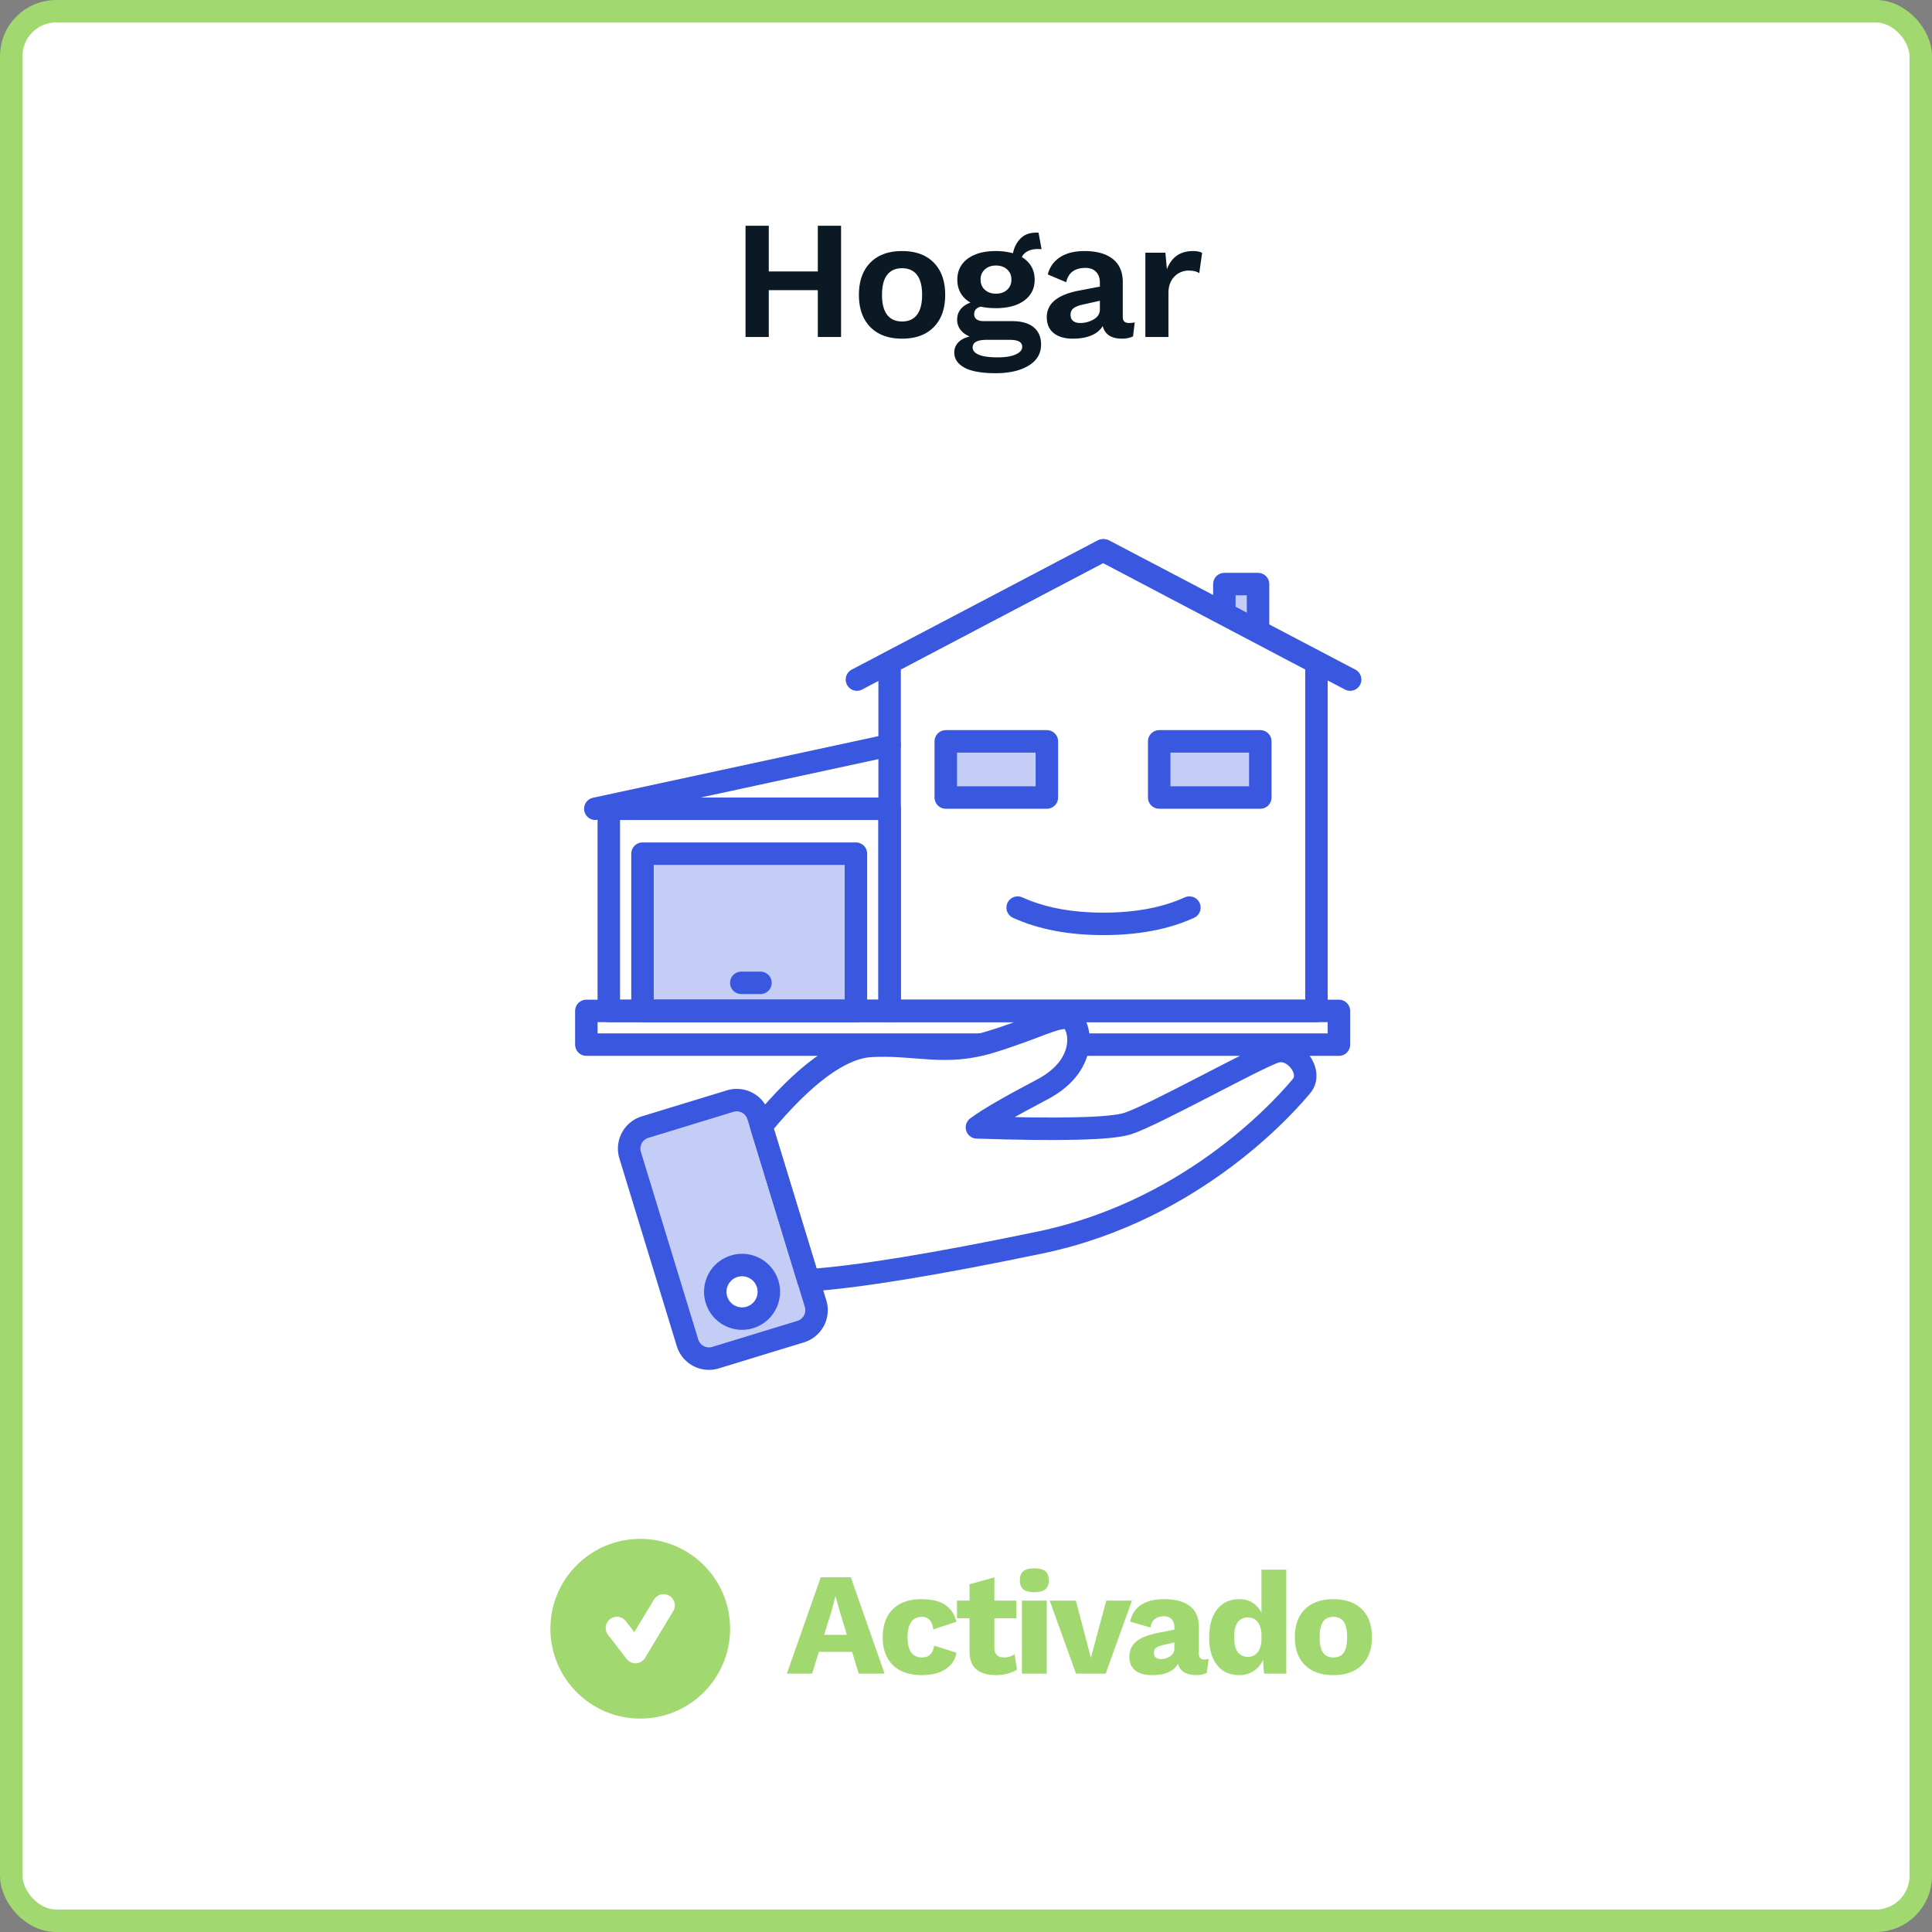 <?xml version="1.0" encoding="UTF-8"?> <svg xmlns="http://www.w3.org/2000/svg" width="172" height="172"><rect width="100%" height="100%" fill="#808080" stroke="none"/><g transform="translate(1 1)" fill="none" fill-rule="evenodd"><rect stroke="#A1D870" stroke-width="2" fill="#FFF" width="170" height="170" rx="4"></rect><path d="M67.442 29v-4.17h4.366V29h2.07v-9.9h-2.07v4.065h-4.366V19.1h-2.07V29h2.07zm11.866.15c1.21 0 2.152-.345 2.827-1.035.675-.69 1.012-1.645 1.012-2.865 0-1.22-.337-2.175-1.012-2.865-.675-.69-1.618-1.035-2.828-1.035-1.21 0-2.152.345-2.827 1.035-.675.69-1.013 1.645-1.013 2.865 0 1.22.338 2.175 1.013 2.865.675.69 1.617 1.035 2.828 1.035zm0-1.53c-.58 0-1.023-.198-1.328-.593-.305-.395-.458-.987-.458-1.777 0-.79.153-1.383.458-1.777.305-.395.748-.593 1.328-.593.58 0 1.022.198 1.327.593.305.395.457.987.457 1.777 0 .79-.152 1.383-.457 1.777-.305.395-.748.593-1.328.593zm8.34 4.605c1.21 0 2.184-.225 2.925-.675.74-.45 1.11-1.075 1.11-1.875 0-.67-.223-1.185-.668-1.545-.445-.36-1.078-.54-1.897-.54h-2.535c-.27 0-.48-.052-.63-.157a.524.524 0 01-.225-.458c0-.35.195-.575.585-.675.41.09.86.135 1.35.135 1.07 0 1.912-.227 2.527-.682.615-.456.922-1.073.922-1.853 0-.44-.097-.83-.292-1.17a2.315 2.315 0 00-.847-.84c.1-.22.272-.395.517-.525s.553-.195.922-.195c.14 0 .245.005.316.015l-.27-1.47c-.64-.04-1.148.108-1.523.442-.375.335-.627.798-.758 1.388a5.663 5.663 0 00-1.515-.195c-1.06 0-1.897.227-2.512.682-.615.456-.922 1.078-.922 1.868 0 .45.1.848.3 1.193.2.345.49.627.87.847-.37.13-.66.325-.87.585-.21.26-.316.57-.316.93 0 .35.1.653.3.908.2.255.47.452.81.592-.45.11-.79.29-1.02.54-.23.25-.345.545-.345.885 0 .57.303 1.02.908 1.35.605.33 1.532.495 2.782.495zm.014-7.08c-.4 0-.727-.115-.982-.345-.255-.23-.383-.535-.383-.915 0-.37.128-.67.383-.9.255-.23.582-.345.982-.345.41 0 .743.115.998.345.255.23.383.53.383.9 0 .38-.128.685-.383.915-.255.23-.587.345-.998.345zm.15 5.67c-.74 0-1.294-.078-1.665-.233-.37-.155-.555-.372-.555-.652 0-.45.415-.675 1.246-.675h2.04c.4 0 .687.053.862.158a.516.516 0 01.263.472c0 .27-.19.492-.57.667-.38.175-.92.263-1.62.263zm11.085-1.665c.37 0 .695-.07.975-.21l.15-1.245c-.13.04-.3.06-.51.06-.19 0-.33-.045-.42-.135-.09-.09-.135-.235-.135-.435V24.11c0-.91-.3-1.598-.9-2.063-.6-.465-1.434-.697-2.505-.697-.9 0-1.63.185-2.19.555-.56.37-.92.88-1.08 1.53l1.636.69c.11-.45.31-.775.6-.975.29-.2.665-.3 1.124-.3.4 0 .713.117.938.352.225.235.338.553.338.953v.36l-1.8.345c-1.95.36-2.925 1.15-2.925 2.37 0 .62.204 1.095.615 1.425.41.33.98.495 1.71.495.63 0 1.174-.095 1.635-.285.46-.19.8-.47 1.02-.84.19.75.764 1.125 1.724 1.125zm-3.735-1.395c-.27 0-.48-.063-.63-.188-.15-.125-.224-.307-.224-.547 0-.24.082-.427.247-.563.165-.134.417-.242.757-.322l1.606-.36v.78c0 .37-.183.663-.548.878a2.335 2.335 0 01-1.208.322zm7.86 1.245v-3.885c0-.64.178-1.137.533-1.492a1.73 1.73 0 011.267-.533c.4 0 .715.075.945.225l.255-1.8c-.19-.11-.46-.165-.81-.165-1.14 0-1.915.54-2.325 1.62l-.135-1.47h-1.784V29h2.054z" fill="#0A1923" fill-rule="nonzero"></path><g stroke="#3A57E0" stroke-linecap="round" stroke-linejoin="round" stroke-width="2"><path d="M78.2 58l19-10 19 10v31h-38z"></path><path d="M89.6 79.8c2.122.966 4.67 1.45 7.644 1.45s5.522-.484 7.644-1.45"></path><path fill="#FFF" d="M97.2 48L75.289 59.5m22-11.5l21.91 11.5"></path><path fill-opacity=".3" fill="#3A57E0" d="M108 53v-2h3v4"></path><path d="M53.2 71h25v18h-25z"></path><path fill-opacity=".3" fill="#3A57E0" d="M56.2 75h19v14h-19z"></path><path d="M51.2 89h67v3h-67z"></path><path fill-opacity=".3" fill="#3A57E0" d="M83.2 65h9v5h-9zm19 0h9v5h-9z"></path><path fill="#FFF" d="M52 71l26.2-5.655"></path><path fill-opacity=".3" fill="#3A57E0" d="M64.996 86.5h1.706"></path><g transform="rotate(-10 549.992 -256.326)"><path d="M12.373 9.95c4.579-3.896 8.208-5.677 10.887-5.343 4.019.503 6.296 2.02 10.516 1.501 4.22-.518 6.193-1.306 7.179-.881.986.424 1.334 4.337-3.382 5.844-3.145 1.005-5.25 1.777-6.316 2.317 7.269 1.525 11.678 2.192 13.227 2.002 2.324-.285 12.401-3.805 14.115-4.016 1.714-.21 3.009 2.346 1.777 3.39s-11.077 9.25-25.345 9.693c-9.512.294-16.482.206-20.91-.267L12.373 9.95z" fill="#FFF"></path><path d="M2.164 8.234l7.865-.966a2 2 0 012.228 1.741l2.128 17.332a2 2 0 01-1.741 2.229l-7.864.965a2 2 0 01-2.229-1.741L.423 10.463a2 2 0 011.741-2.23z" fill-opacity=".3" fill="#3A57E0"></path><circle fill="#FFF" transform="rotate(-7 8.122 24.173)" cx="8.122" cy="24.173" r="2.385"></circle></g></g><g stroke="#FFF" stroke-width="2" transform="translate(48 136)"><circle fill="#A1D870" cx="8" cy="8" r="9"></circle><path stroke-linecap="round" stroke-linejoin="round" d="M5.923 7.936l1.649 2.14 2.505-4.153"></path></g><path d="M71.301 148l.598-1.937h2.964l.585 1.937h2.301l-3.003-8.58h-2.678L69.052 148h2.249zm3.094-3.458h-2.028l.65-2.067.351-1.339h.026l.377 1.352.624 2.054zm6.702 3.588c.875 0 1.58-.184 2.113-.553.533-.368.847-.847.942-1.436l-1.989-.637c-.104.702-.464 1.053-1.079 1.053-.858 0-1.287-.594-1.287-1.781 0-1.222.429-1.833 1.287-1.833.58 0 .914.373 1.001 1.118l2.054-.676a2.357 2.357 0 00-.923-1.456c-.494-.373-1.23-.559-2.21-.559-1.075 0-1.913.297-2.515.89-.603.594-.904 1.424-.904 2.49 0 1.075.303 1.907.91 2.496.607.59 1.473.884 2.6.884zm6.611 0a3.82 3.82 0 001.008-.137c.333-.09.608-.21.825-.357l-.221-1.365a1.58 1.58 0 01-.936.286c-.572 0-.858-.29-.858-.871v-2.613h1.95V141.5h-1.95v-2.067l-2.21.611v1.456h-1.118v1.573h1.118v2.977c.009.728.217 1.257.624 1.586.407.33.997.494 1.768.494zm3.374-7.384c.45 0 .778-.085.981-.254.204-.169.306-.435.306-.799 0-.373-.102-.644-.306-.813-.203-.169-.53-.253-.981-.253-.45 0-.778.084-.981.253-.204.17-.306.44-.306.813 0 .364.102.63.306.8.203.168.53.253.981.253zM92.187 148v-6.5h-2.21v6.5h2.21zm5.246 0l2.34-6.5h-2.288l-1.365 5.096-1.339-5.096h-2.327l2.34 6.5h2.639zm8.119.13c.338 0 .633-.07.884-.208l.169-1.235a1.3 1.3 0 01-.403.052c-.312 0-.468-.169-.468-.507v-2.366c0-.832-.264-1.456-.793-1.872-.529-.416-1.3-.624-2.314-.624-.867 0-1.556.175-2.067.526-.511.351-.823.843-.936 1.476l1.794.52c.06-.355.195-.611.403-.767.208-.156.477-.234.806-.234.286 0 .511.087.676.26.165.173.247.407.247.702v.234l-1.469.286c-.901.182-1.55.444-1.944.786-.394.343-.591.791-.591 1.346 0 .529.173.932.52 1.209.347.277.845.416 1.495.416 1.153 0 1.924-.334 2.314-1.001.182.667.741 1.001 1.677 1.001zm-3.185-1.43c-.2 0-.355-.048-.468-.143-.113-.095-.169-.234-.169-.416 0-.182.058-.323.175-.423.117-.1.315-.184.592-.253l1.053-.247v.559c0 .277-.121.5-.364.67a1.4 1.4 0 01-.819.253zm6.962 1.43a2.27 2.27 0 001.28-.364c.369-.243.648-.576.839-1.001l.078 1.235h1.989v-9.256h-2.21v3.848c-.19-.381-.45-.68-.78-.897-.33-.217-.724-.325-1.183-.325-.84 0-1.5.299-1.976.897-.477.598-.715 1.434-.715 2.509 0 1.057.236 1.88.709 2.47.472.59 1.128.884 1.969.884zm.767-1.625c-.39 0-.691-.143-.904-.429-.212-.286-.318-.728-.318-1.326 0-.598.106-1.04.319-1.326.212-.286.513-.429.903-.429.355 0 .64.13.851.39.213.26.332.628.358 1.105v.52c-.026.485-.145.856-.358 1.111-.212.256-.496.384-.851.384zm7.612 1.625c1.083 0 1.926-.297 2.529-.89.602-.594.903-1.424.903-2.49 0-1.066-.301-1.896-.903-2.49-.603-.593-1.446-.89-2.529-.89s-1.926.297-2.528.89c-.603.594-.904 1.424-.904 2.49 0 1.066.301 1.896.904 2.49.602.593 1.445.89 2.528.89zm0-1.573c-.416 0-.724-.143-.923-.429-.2-.286-.299-.745-.299-1.378 0-.633.1-1.092.299-1.378.2-.286.507-.429.923-.429.416 0 .724.143.923.429.2.286.299.745.299 1.378 0 .633-.1 1.092-.299 1.378-.2.286-.507.429-.923.429z" fill="#A1D870" fill-rule="nonzero"></path></g></svg> 